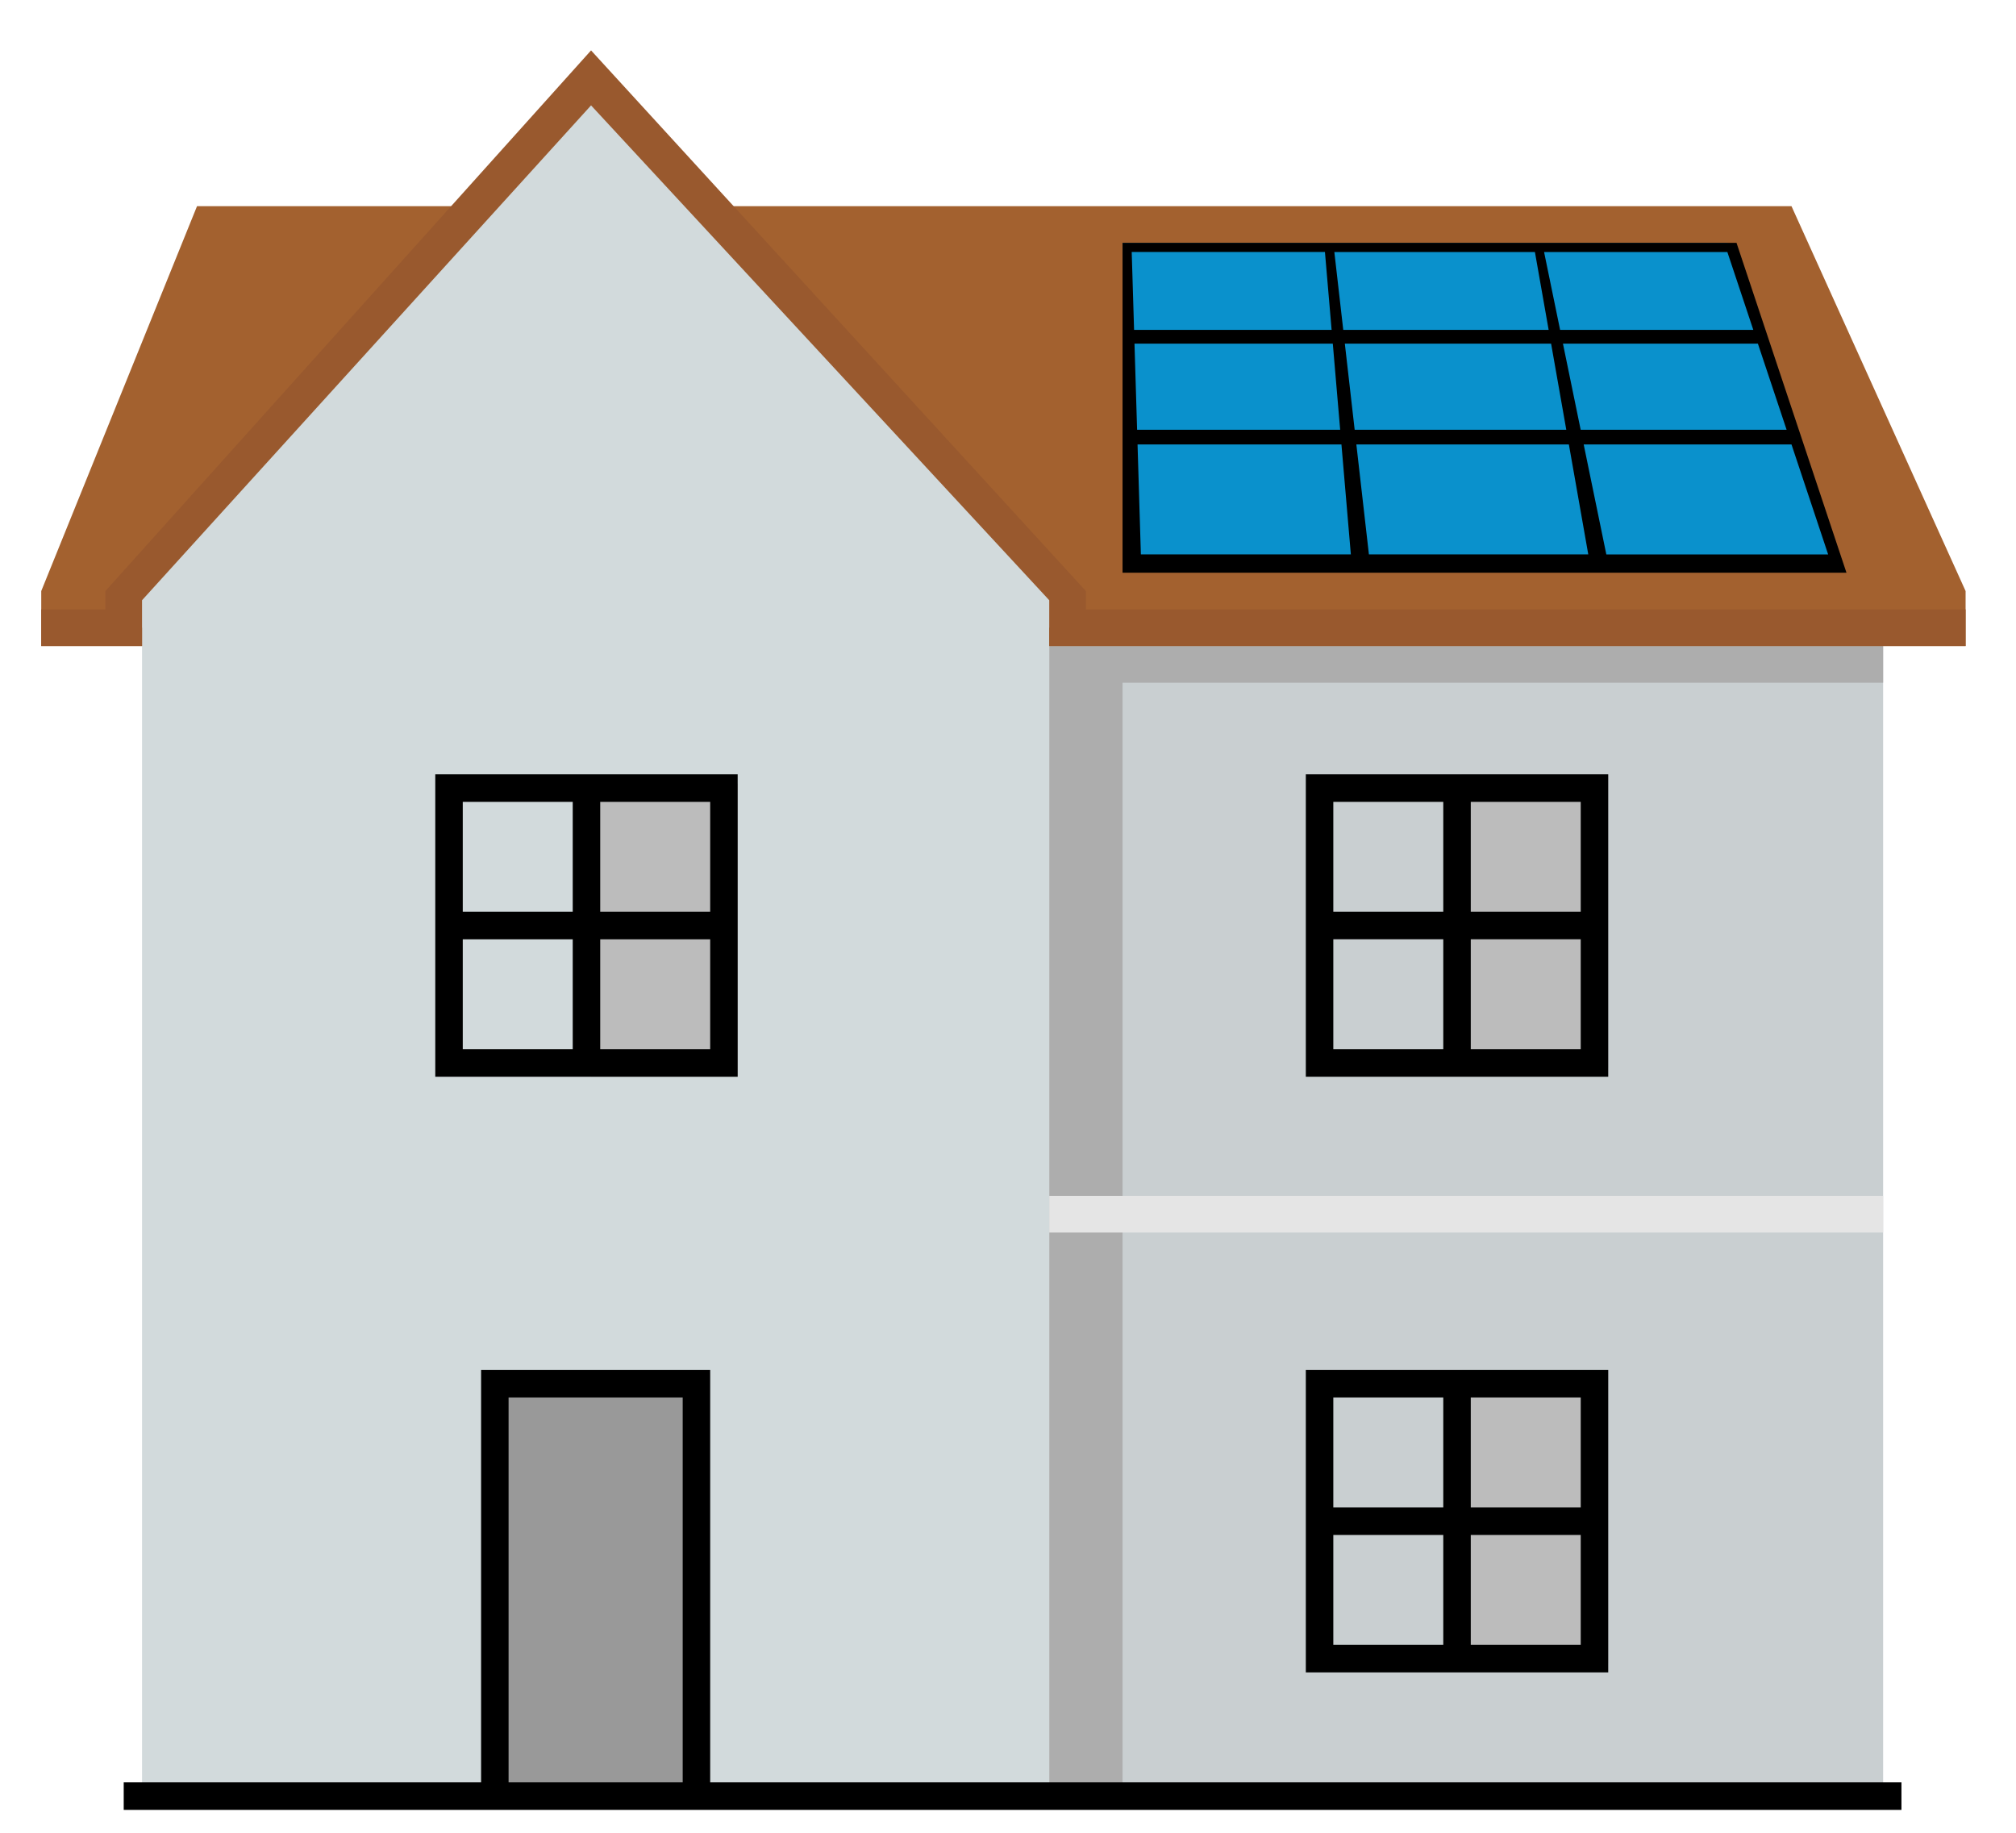 <svg xmlns="http://www.w3.org/2000/svg" width="220" height="200" viewBox="0 0 220 200"><path fill="#C9CFD1" d="M114.5 68.5h91v128h-91v-128z"/><path fill="#ADADAD" d="M205.5 70.5v4h-83v122h-8v-126h91z"/><path fill="#A3612F" d="M214.5 70.5H4.5v-6l17-42h174l19 42v6z"/><path fill="#0A91CC" d="M123.5 61.5h77l-12-35h-66l1 35z"/><path fill="#D2DADC" d="M116.5 64.5v4h-2v128h-99v-128h-2v-4l51-56 52 56z"/><path fill="#99592E" d="M214.5 70.5h-100v-5l-50-54-49 54v5h-11v-4h7v-2l53-59 54 59v2h96v4z"/><path fill="#999" d="M53.5 150.5h22v46h-22v-46z"/><path fill="#BCBCBC" d="M64.5 85.5h16v32h-16v-32zm95-1h16v32h-16v-32zm0 65h16v32h-16v-32z"/><path fill="#E5E5E5" d="M114.5 130.5h91v4h-91v-4z"/><path d="M77.5 194.5v-45h-25v45h-39v3h194v-3h-130zm-22 0v-42h19v42h-19zm-8-110v33h33v-33h-33zm30 15h-12v-12h12v12zm-15-12v12h-12v-12h12zm-12 15h12v12h-12v-12zm15 12v-12h12v12h-12zm77-30v33h33v-33h-33zm30 15h-12v-12h12v12zm-15-12v12h-12v-12h12zm-12 15h12v12h-12v-12zm15 12v-12h12v12h-12zm-18 35v33h33v-33h-33zm30 15h-12v-12h12v12zm-15-12v12h-12v-12h12zm-12 15h12v12h-12v-12zm15 12v-12h12v12h-12zm29-153h-67v36h79l-12-36zm-42.743 11h22.509l1.658 9.4h-23.093l-1.074-9.4zm-.509 9.4h-22.16l-.285-9.4h21.641l.804 9.4zm24.311-9.4h21.274l3.134 9.4h-22.473l-1.935-9.4zm.647 11l2.117 12h-23.938l-1.371-12h23.192zm1.617 0H195.5l4 12h-24.206l-2.471-12zm15.677-21l2.833 8.5H170.25l-1.75-8.5h20zm-21 0L169 36h-22.414l-.973-8.5H167.5zm-22.914 0l.729 8.5h-21.557l-.258-8.5h21.086zm-20.449 21h22.25l1.027 12H124.5l-.363-12z"/></svg>
